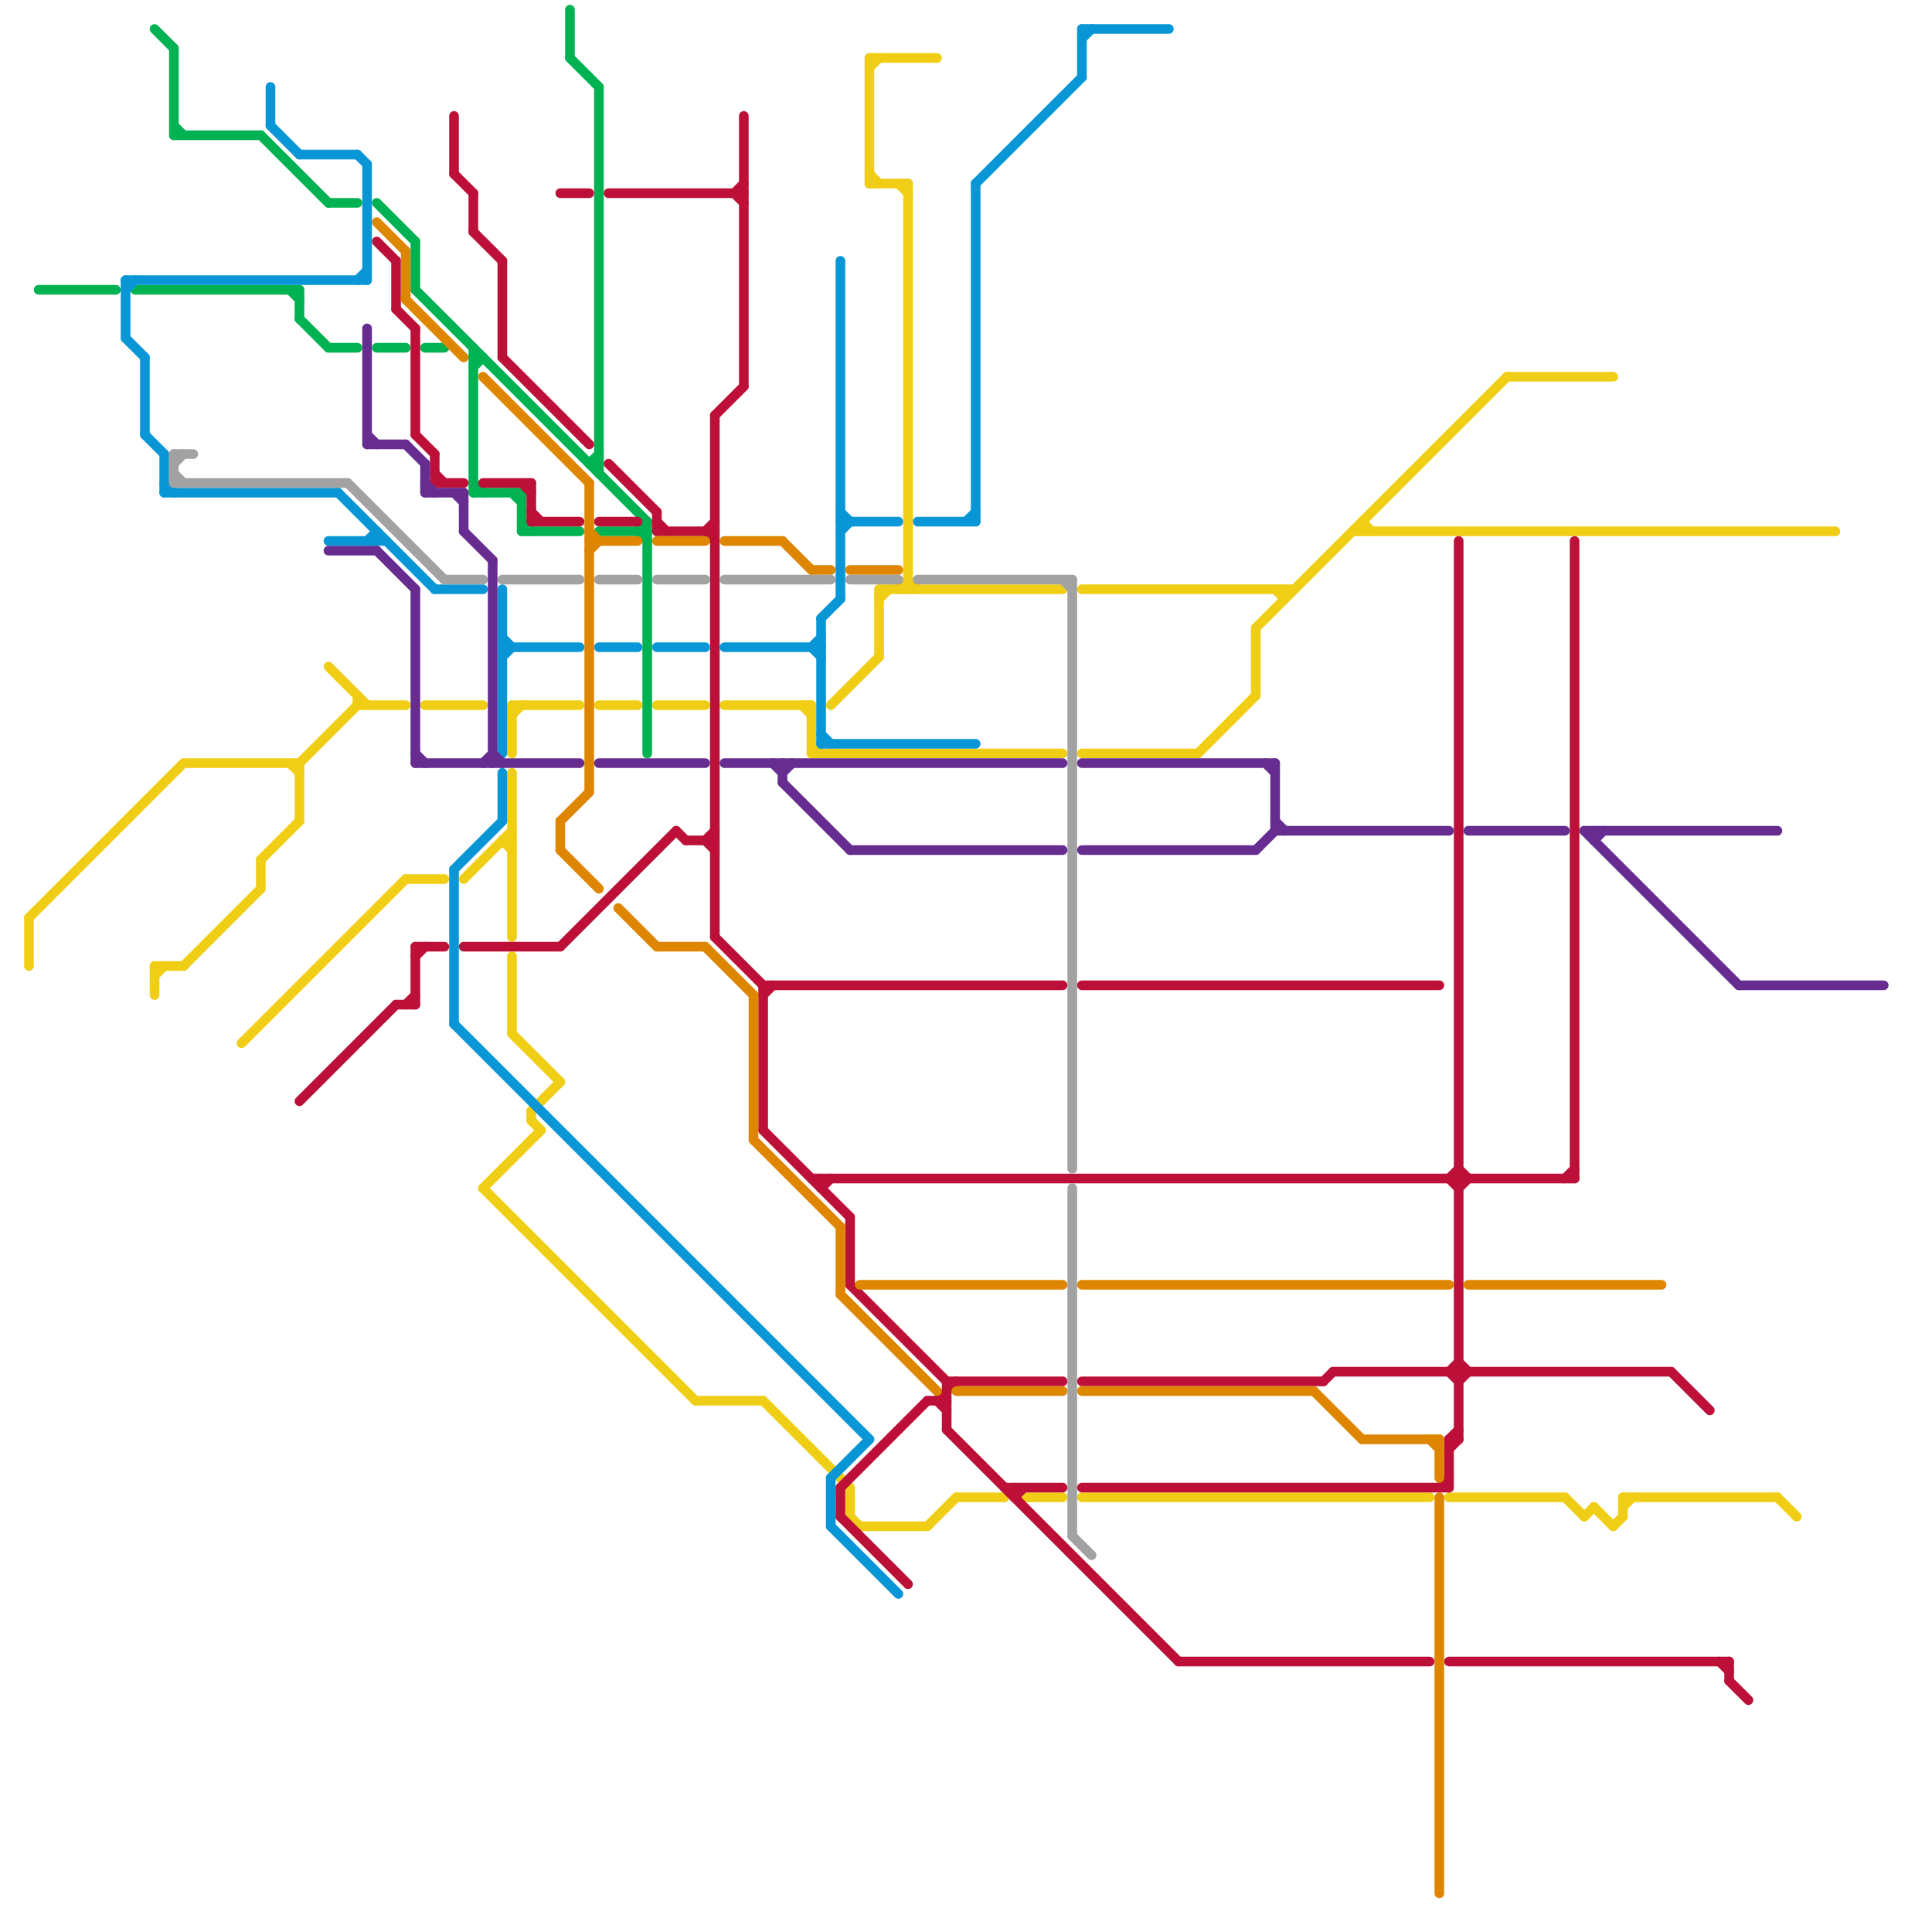 
<svg version="1.1" xmlns="http://www.w3.org/2000/svg" viewBox="0 0 200 200">
<style>line { stroke-width: 1; fill: none; stroke-linecap: round; stroke-linejoin: round; } .c0 { stroke: #00b251 } .c1 { stroke: #f0ce15 } .c2 { stroke: #bd1038 } .c3 { stroke: #df8600 } .c4 { stroke: #0896d7 } .c5 { stroke: #a2a2a2 } .c6 { stroke: #662c90 }</style><line class="c0" x1="49" y1="36" x2="49" y2="51"/><line class="c0" x1="31" y1="33" x2="34" y2="36"/><line class="c0" x1="61" y1="48" x2="62" y2="48"/><line class="c0" x1="59" y1="6" x2="62" y2="9"/><line class="c0" x1="30" y1="30" x2="31" y2="31"/><line class="c0" x1="16" y1="3" x2="18" y2="5"/><line class="c0" x1="39" y1="36" x2="42" y2="36"/><line class="c0" x1="18" y1="13" x2="19" y2="14"/><line class="c0" x1="49" y1="38" x2="50" y2="37"/><line class="c0" x1="18" y1="5" x2="18" y2="14"/><line class="c0" x1="61" y1="48" x2="62" y2="47"/><line class="c0" x1="66" y1="55" x2="67" y2="54"/><line class="c0" x1="34" y1="36" x2="37" y2="36"/><line class="c0" x1="44" y1="36" x2="46" y2="36"/><line class="c0" x1="18" y1="14" x2="27" y2="14"/><line class="c0" x1="49" y1="37" x2="50" y2="37"/><line class="c0" x1="62" y1="55" x2="67" y2="55"/><line class="c0" x1="4" y1="30" x2="12" y2="30"/><line class="c0" x1="43" y1="30" x2="67" y2="54"/><line class="c0" x1="27" y1="14" x2="34" y2="21"/><line class="c0" x1="59" y1="1" x2="59" y2="6"/><line class="c0" x1="49" y1="51" x2="54" y2="51"/><line class="c0" x1="49" y1="50" x2="50" y2="51"/><line class="c0" x1="14" y1="30" x2="31" y2="30"/><line class="c0" x1="43" y1="25" x2="43" y2="30"/><line class="c0" x1="31" y1="30" x2="31" y2="33"/><line class="c0" x1="54" y1="55" x2="60" y2="55"/><line class="c0" x1="62" y1="9" x2="62" y2="49"/><line class="c0" x1="66" y1="55" x2="67" y2="56"/><line class="c0" x1="54" y1="51" x2="54" y2="55"/><line class="c0" x1="67" y1="54" x2="67" y2="78"/><line class="c0" x1="54" y1="54" x2="55" y2="55"/><line class="c0" x1="34" y1="21" x2="37" y2="21"/><line class="c0" x1="53" y1="51" x2="54" y2="52"/><line class="c0" x1="39" y1="21" x2="43" y2="25"/><line class="c1" x1="124" y1="78" x2="130" y2="72"/><line class="c1" x1="165" y1="156" x2="167" y2="158"/><line class="c1" x1="44" y1="73" x2="50" y2="73"/><line class="c1" x1="53" y1="80" x2="53" y2="97"/><line class="c1" x1="16" y1="100" x2="16" y2="103"/><line class="c1" x1="27" y1="89" x2="31" y2="85"/><line class="c1" x1="84" y1="78" x2="110" y2="78"/><line class="c1" x1="53" y1="73" x2="53" y2="78"/><line class="c1" x1="94" y1="19" x2="94" y2="61"/><line class="c1" x1="156" y1="39" x2="167" y2="39"/><line class="c1" x1="168" y1="155" x2="184" y2="155"/><line class="c1" x1="90" y1="19" x2="94" y2="19"/><line class="c1" x1="130" y1="65" x2="156" y2="39"/><line class="c1" x1="16" y1="101" x2="17" y2="100"/><line class="c1" x1="164" y1="157" x2="165" y2="156"/><line class="c1" x1="93" y1="61" x2="94" y2="60"/><line class="c1" x1="132" y1="61" x2="133" y2="62"/><line class="c1" x1="90" y1="18" x2="91" y2="19"/><line class="c1" x1="72" y1="145" x2="79" y2="145"/><line class="c1" x1="86" y1="73" x2="91" y2="68"/><line class="c1" x1="112" y1="61" x2="134" y2="61"/><line class="c1" x1="88" y1="154" x2="88" y2="157"/><line class="c1" x1="168" y1="156" x2="169" y2="155"/><line class="c1" x1="167" y1="158" x2="168" y2="157"/><line class="c1" x1="89" y1="158" x2="96" y2="158"/><line class="c1" x1="83" y1="73" x2="84" y2="74"/><line class="c1" x1="106" y1="155" x2="110" y2="155"/><line class="c1" x1="91" y1="61" x2="110" y2="61"/><line class="c1" x1="79" y1="145" x2="88" y2="154"/><line class="c1" x1="141" y1="54" x2="142" y2="55"/><line class="c1" x1="30" y1="79" x2="31" y2="80"/><line class="c1" x1="99" y1="155" x2="104" y2="155"/><line class="c1" x1="62" y1="73" x2="66" y2="73"/><line class="c1" x1="55" y1="115" x2="55" y2="116"/><line class="c1" x1="130" y1="65" x2="130" y2="72"/><line class="c1" x1="42" y1="91" x2="46" y2="91"/><line class="c1" x1="90" y1="6" x2="97" y2="6"/><line class="c1" x1="3" y1="95" x2="19" y2="79"/><line class="c1" x1="37" y1="73" x2="42" y2="73"/><line class="c1" x1="53" y1="73" x2="60" y2="73"/><line class="c1" x1="50" y1="123" x2="56" y2="117"/><line class="c1" x1="52" y1="87" x2="53" y2="87"/><line class="c1" x1="96" y1="158" x2="99" y2="155"/><line class="c1" x1="55" y1="116" x2="56" y2="117"/><line class="c1" x1="25" y1="108" x2="42" y2="91"/><line class="c1" x1="55" y1="115" x2="58" y2="112"/><line class="c1" x1="184" y1="155" x2="186" y2="157"/><line class="c1" x1="162" y1="155" x2="164" y2="157"/><line class="c1" x1="90" y1="6" x2="90" y2="19"/><line class="c1" x1="48" y1="91" x2="53" y2="86"/><line class="c1" x1="31" y1="79" x2="37" y2="73"/><line class="c1" x1="150" y1="155" x2="162" y2="155"/><line class="c1" x1="112" y1="155" x2="148" y2="155"/><line class="c1" x1="19" y1="100" x2="27" y2="92"/><line class="c1" x1="91" y1="61" x2="91" y2="68"/><line class="c1" x1="91" y1="62" x2="92" y2="61"/><line class="c1" x1="140" y1="55" x2="190" y2="55"/><line class="c1" x1="141" y1="54" x2="141" y2="55"/><line class="c1" x1="3" y1="95" x2="3" y2="100"/><line class="c1" x1="53" y1="74" x2="54" y2="73"/><line class="c1" x1="16" y1="100" x2="19" y2="100"/><line class="c1" x1="94" y1="60" x2="95" y2="61"/><line class="c1" x1="168" y1="155" x2="168" y2="157"/><line class="c1" x1="90" y1="7" x2="91" y2="6"/><line class="c1" x1="84" y1="73" x2="84" y2="78"/><line class="c1" x1="75" y1="73" x2="84" y2="73"/><line class="c1" x1="34" y1="69" x2="38" y2="73"/><line class="c1" x1="112" y1="78" x2="124" y2="78"/><line class="c1" x1="19" y1="79" x2="31" y2="79"/><line class="c1" x1="31" y1="79" x2="31" y2="85"/><line class="c1" x1="84" y1="77" x2="85" y2="78"/><line class="c1" x1="37" y1="72" x2="37" y2="73"/><line class="c1" x1="50" y1="123" x2="72" y2="145"/><line class="c1" x1="53" y1="99" x2="53" y2="107"/><line class="c1" x1="133" y1="61" x2="133" y2="62"/><line class="c1" x1="27" y1="89" x2="27" y2="92"/><line class="c1" x1="68" y1="73" x2="73" y2="73"/><line class="c1" x1="93" y1="19" x2="94" y2="20"/><line class="c1" x1="52" y1="87" x2="53" y2="88"/><line class="c1" x1="88" y1="157" x2="89" y2="158"/><line class="c1" x1="53" y1="107" x2="58" y2="112"/><line class="c2" x1="151" y1="123" x2="152" y2="122"/><line class="c2" x1="42" y1="104" x2="43" y2="103"/><line class="c2" x1="79" y1="102" x2="110" y2="102"/><line class="c2" x1="77" y1="12" x2="77" y2="40"/><line class="c2" x1="150" y1="149" x2="151" y2="148"/><line class="c2" x1="43" y1="98" x2="46" y2="98"/><line class="c2" x1="84" y1="122" x2="163" y2="122"/><line class="c2" x1="151" y1="56" x2="151" y2="149"/><line class="c2" x1="151" y1="121" x2="152" y2="122"/><line class="c2" x1="79" y1="102" x2="79" y2="117"/><line class="c2" x1="43" y1="98" x2="43" y2="104"/><line class="c2" x1="47" y1="18" x2="49" y2="20"/><line class="c2" x1="49" y1="24" x2="52" y2="27"/><line class="c2" x1="71" y1="87" x2="74" y2="87"/><line class="c2" x1="43" y1="99" x2="44" y2="98"/><line class="c2" x1="105" y1="155" x2="106" y2="154"/><line class="c2" x1="76" y1="20" x2="77" y2="19"/><line class="c2" x1="88" y1="126" x2="88" y2="133"/><line class="c2" x1="179" y1="174" x2="181" y2="176"/><line class="c2" x1="31" y1="114" x2="41" y2="104"/><line class="c2" x1="58" y1="98" x2="70" y2="86"/><line class="c2" x1="43" y1="34" x2="43" y2="45"/><line class="c2" x1="76" y1="20" x2="77" y2="21"/><line class="c2" x1="39" y1="25" x2="41" y2="27"/><line class="c2" x1="79" y1="117" x2="88" y2="126"/><line class="c2" x1="52" y1="37" x2="61" y2="46"/><line class="c2" x1="63" y1="20" x2="77" y2="20"/><line class="c2" x1="45" y1="49" x2="46" y2="50"/><line class="c2" x1="122" y1="172" x2="148" y2="172"/><line class="c2" x1="112" y1="154" x2="150" y2="154"/><line class="c2" x1="70" y1="86" x2="71" y2="87"/><line class="c2" x1="163" y1="56" x2="163" y2="122"/><line class="c2" x1="47" y1="12" x2="47" y2="18"/><line class="c2" x1="74" y1="43" x2="74" y2="97"/><line class="c2" x1="87" y1="154" x2="87" y2="157"/><line class="c2" x1="97" y1="145" x2="98" y2="146"/><line class="c2" x1="150" y1="149" x2="151" y2="149"/><line class="c2" x1="105" y1="154" x2="105" y2="155"/><line class="c2" x1="96" y1="145" x2="98" y2="145"/><line class="c2" x1="73" y1="55" x2="74" y2="54"/><line class="c2" x1="149" y1="154" x2="150" y2="153"/><line class="c2" x1="104" y1="154" x2="110" y2="154"/><line class="c2" x1="85" y1="122" x2="85" y2="123"/><line class="c2" x1="50" y1="50" x2="55" y2="50"/><line class="c2" x1="150" y1="150" x2="151" y2="149"/><line class="c2" x1="150" y1="142" x2="151" y2="141"/><line class="c2" x1="43" y1="45" x2="45" y2="47"/><line class="c2" x1="41" y1="27" x2="41" y2="32"/><line class="c2" x1="73" y1="55" x2="74" y2="56"/><line class="c2" x1="112" y1="102" x2="149" y2="102"/><line class="c2" x1="63" y1="48" x2="68" y2="53"/><line class="c2" x1="55" y1="54" x2="60" y2="54"/><line class="c2" x1="54" y1="50" x2="55" y2="51"/><line class="c2" x1="58" y1="20" x2="61" y2="20"/><line class="c2" x1="150" y1="142" x2="151" y2="143"/><line class="c2" x1="41" y1="104" x2="43" y2="104"/><line class="c2" x1="41" y1="32" x2="43" y2="34"/><line class="c2" x1="85" y1="123" x2="86" y2="122"/><line class="c2" x1="151" y1="143" x2="152" y2="142"/><line class="c2" x1="68" y1="54" x2="69" y2="55"/><line class="c2" x1="112" y1="143" x2="137" y2="143"/><line class="c2" x1="178" y1="172" x2="179" y2="173"/><line class="c2" x1="55" y1="50" x2="55" y2="54"/><line class="c2" x1="74" y1="43" x2="77" y2="40"/><line class="c2" x1="151" y1="141" x2="152" y2="142"/><line class="c2" x1="98" y1="143" x2="110" y2="143"/><line class="c2" x1="48" y1="98" x2="58" y2="98"/><line class="c2" x1="49" y1="20" x2="49" y2="24"/><line class="c2" x1="52" y1="27" x2="52" y2="37"/><line class="c2" x1="68" y1="55" x2="74" y2="55"/><line class="c2" x1="87" y1="157" x2="94" y2="164"/><line class="c2" x1="73" y1="87" x2="74" y2="86"/><line class="c2" x1="97" y1="145" x2="99" y2="143"/><line class="c2" x1="74" y1="97" x2="79" y2="102"/><line class="c2" x1="179" y1="172" x2="179" y2="174"/><line class="c2" x1="87" y1="154" x2="96" y2="145"/><line class="c2" x1="45" y1="50" x2="48" y2="50"/><line class="c2" x1="137" y1="143" x2="138" y2="142"/><line class="c2" x1="150" y1="122" x2="151" y2="121"/><line class="c2" x1="98" y1="148" x2="122" y2="172"/><line class="c2" x1="150" y1="149" x2="150" y2="154"/><line class="c2" x1="68" y1="53" x2="68" y2="55"/><line class="c2" x1="73" y1="87" x2="74" y2="88"/><line class="c2" x1="62" y1="54" x2="66" y2="54"/><line class="c2" x1="88" y1="133" x2="98" y2="143"/><line class="c2" x1="55" y1="53" x2="56" y2="54"/><line class="c2" x1="150" y1="122" x2="151" y2="123"/><line class="c2" x1="79" y1="103" x2="80" y2="102"/><line class="c2" x1="173" y1="142" x2="177" y2="146"/><line class="c2" x1="138" y1="142" x2="173" y2="142"/><line class="c2" x1="45" y1="47" x2="45" y2="50"/><line class="c2" x1="98" y1="143" x2="98" y2="148"/><line class="c2" x1="150" y1="172" x2="179" y2="172"/><line class="c2" x1="162" y1="122" x2="163" y2="121"/><line class="c3" x1="112" y1="144" x2="136" y2="144"/><line class="c3" x1="42" y1="31" x2="48" y2="37"/><line class="c3" x1="99" y1="144" x2="110" y2="144"/><line class="c3" x1="81" y1="56" x2="84" y2="59"/><line class="c3" x1="141" y1="149" x2="149" y2="149"/><line class="c3" x1="149" y1="149" x2="149" y2="153"/><line class="c3" x1="61" y1="50" x2="61" y2="82"/><line class="c3" x1="148" y1="149" x2="149" y2="150"/><line class="c3" x1="42" y1="26" x2="42" y2="31"/><line class="c3" x1="149" y1="155" x2="149" y2="196"/><line class="c3" x1="58" y1="85" x2="61" y2="82"/><line class="c3" x1="58" y1="88" x2="62" y2="92"/><line class="c3" x1="88" y1="59" x2="93" y2="59"/><line class="c3" x1="61" y1="56" x2="66" y2="56"/><line class="c3" x1="50" y1="39" x2="61" y2="50"/><line class="c3" x1="152" y1="133" x2="172" y2="133"/><line class="c3" x1="64" y1="94" x2="68" y2="98"/><line class="c3" x1="78" y1="118" x2="87" y2="127"/><line class="c3" x1="68" y1="98" x2="73" y2="98"/><line class="c3" x1="136" y1="144" x2="141" y2="149"/><line class="c3" x1="73" y1="98" x2="78" y2="103"/><line class="c3" x1="87" y1="127" x2="87" y2="134"/><line class="c3" x1="39" y1="23" x2="42" y2="26"/><line class="c3" x1="68" y1="56" x2="73" y2="56"/><line class="c3" x1="61" y1="57" x2="62" y2="56"/><line class="c3" x1="78" y1="103" x2="78" y2="118"/><line class="c3" x1="112" y1="133" x2="150" y2="133"/><line class="c3" x1="61" y1="55" x2="62" y2="56"/><line class="c3" x1="75" y1="56" x2="81" y2="56"/><line class="c3" x1="89" y1="133" x2="110" y2="133"/><line class="c3" x1="84" y1="59" x2="86" y2="59"/><line class="c3" x1="58" y1="85" x2="58" y2="88"/><line class="c3" x1="87" y1="134" x2="97" y2="144"/><line class="c4" x1="87" y1="53" x2="88" y2="54"/><line class="c4" x1="15" y1="37" x2="15" y2="45"/><line class="c4" x1="17" y1="47" x2="17" y2="51"/><line class="c4" x1="87" y1="27" x2="87" y2="62"/><line class="c4" x1="13" y1="29" x2="38" y2="29"/><line class="c4" x1="35" y1="51" x2="45" y2="61"/><line class="c4" x1="47" y1="90" x2="47" y2="106"/><line class="c4" x1="101" y1="19" x2="112" y2="8"/><line class="c4" x1="86" y1="153" x2="86" y2="158"/><line class="c4" x1="62" y1="67" x2="66" y2="67"/><line class="c4" x1="52" y1="80" x2="52" y2="85"/><line class="c4" x1="101" y1="19" x2="101" y2="54"/><line class="c4" x1="86" y1="158" x2="93" y2="165"/><line class="c4" x1="75" y1="67" x2="85" y2="67"/><line class="c4" x1="34" y1="56" x2="40" y2="56"/><line class="c4" x1="17" y1="51" x2="35" y2="51"/><line class="c4" x1="84" y1="67" x2="85" y2="66"/><line class="c4" x1="86" y1="153" x2="90" y2="149"/><line class="c4" x1="52" y1="67" x2="60" y2="67"/><line class="c4" x1="37" y1="16" x2="38" y2="17"/><line class="c4" x1="47" y1="106" x2="90" y2="149"/><line class="c4" x1="85" y1="76" x2="86" y2="77"/><line class="c4" x1="28" y1="9" x2="28" y2="13"/><line class="c4" x1="95" y1="54" x2="101" y2="54"/><line class="c4" x1="112" y1="3" x2="121" y2="3"/><line class="c4" x1="13" y1="30" x2="14" y2="29"/><line class="c4" x1="85" y1="77" x2="101" y2="77"/><line class="c4" x1="37" y1="29" x2="38" y2="28"/><line class="c4" x1="28" y1="13" x2="31" y2="16"/><line class="c4" x1="13" y1="29" x2="13" y2="35"/><line class="c4" x1="52" y1="66" x2="53" y2="67"/><line class="c4" x1="39" y1="55" x2="39" y2="56"/><line class="c4" x1="85" y1="64" x2="87" y2="62"/><line class="c4" x1="52" y1="68" x2="53" y2="67"/><line class="c4" x1="84" y1="67" x2="85" y2="68"/><line class="c4" x1="85" y1="64" x2="85" y2="77"/><line class="c4" x1="68" y1="67" x2="73" y2="67"/><line class="c4" x1="87" y1="55" x2="88" y2="54"/><line class="c4" x1="38" y1="17" x2="38" y2="29"/><line class="c4" x1="38" y1="56" x2="39" y2="55"/><line class="c4" x1="15" y1="45" x2="17" y2="47"/><line class="c4" x1="45" y1="61" x2="50" y2="61"/><line class="c4" x1="47" y1="90" x2="52" y2="85"/><line class="c4" x1="87" y1="54" x2="93" y2="54"/><line class="c4" x1="17" y1="50" x2="18" y2="51"/><line class="c4" x1="100" y1="54" x2="101" y2="53"/><line class="c4" x1="112" y1="4" x2="113" y2="3"/><line class="c4" x1="13" y1="35" x2="15" y2="37"/><line class="c4" x1="31" y1="16" x2="37" y2="16"/><line class="c4" x1="52" y1="61" x2="52" y2="78"/><line class="c4" x1="112" y1="3" x2="112" y2="8"/><line class="c5" x1="110" y1="60" x2="111" y2="61"/><line class="c5" x1="111" y1="123" x2="111" y2="159"/><line class="c5" x1="75" y1="60" x2="86" y2="60"/><line class="c5" x1="18" y1="47" x2="20" y2="47"/><line class="c5" x1="62" y1="60" x2="66" y2="60"/><line class="c5" x1="52" y1="60" x2="60" y2="60"/><line class="c5" x1="18" y1="47" x2="18" y2="50"/><line class="c5" x1="18" y1="48" x2="19" y2="47"/><line class="c5" x1="18" y1="49" x2="19" y2="50"/><line class="c5" x1="111" y1="159" x2="113" y2="161"/><line class="c5" x1="88" y1="60" x2="93" y2="60"/><line class="c5" x1="36" y1="50" x2="46" y2="60"/><line class="c5" x1="46" y1="60" x2="50" y2="60"/><line class="c5" x1="68" y1="60" x2="73" y2="60"/><line class="c5" x1="95" y1="60" x2="111" y2="60"/><line class="c5" x1="111" y1="60" x2="111" y2="121"/><line class="c5" x1="18" y1="50" x2="36" y2="50"/><line class="c6" x1="44" y1="48" x2="44" y2="51"/><line class="c6" x1="39" y1="57" x2="43" y2="61"/><line class="c6" x1="42" y1="46" x2="44" y2="48"/><line class="c6" x1="75" y1="79" x2="110" y2="79"/><line class="c6" x1="165" y1="86" x2="165" y2="87"/><line class="c6" x1="81" y1="80" x2="82" y2="79"/><line class="c6" x1="130" y1="88" x2="132" y2="86"/><line class="c6" x1="131" y1="79" x2="132" y2="80"/><line class="c6" x1="44" y1="51" x2="48" y2="51"/><line class="c6" x1="132" y1="85" x2="133" y2="86"/><line class="c6" x1="112" y1="88" x2="130" y2="88"/><line class="c6" x1="62" y1="79" x2="73" y2="79"/><line class="c6" x1="112" y1="79" x2="132" y2="79"/><line class="c6" x1="51" y1="58" x2="51" y2="79"/><line class="c6" x1="81" y1="79" x2="81" y2="81"/><line class="c6" x1="51" y1="78" x2="52" y2="79"/><line class="c6" x1="50" y1="79" x2="51" y2="78"/><line class="c6" x1="164" y1="86" x2="180" y2="102"/><line class="c6" x1="132" y1="79" x2="132" y2="86"/><line class="c6" x1="132" y1="86" x2="150" y2="86"/><line class="c6" x1="80" y1="79" x2="81" y2="80"/><line class="c6" x1="81" y1="81" x2="88" y2="88"/><line class="c6" x1="43" y1="61" x2="43" y2="79"/><line class="c6" x1="44" y1="50" x2="45" y2="51"/><line class="c6" x1="43" y1="78" x2="44" y2="79"/><line class="c6" x1="48" y1="51" x2="48" y2="55"/><line class="c6" x1="38" y1="34" x2="38" y2="46"/><line class="c6" x1="152" y1="86" x2="162" y2="86"/><line class="c6" x1="164" y1="86" x2="184" y2="86"/><line class="c6" x1="165" y1="87" x2="166" y2="86"/><line class="c6" x1="38" y1="45" x2="39" y2="46"/><line class="c6" x1="48" y1="55" x2="51" y2="58"/><line class="c6" x1="88" y1="88" x2="110" y2="88"/><line class="c6" x1="43" y1="79" x2="60" y2="79"/><line class="c6" x1="180" y1="102" x2="195" y2="102"/><line class="c6" x1="47" y1="51" x2="48" y2="52"/><line class="c6" x1="38" y1="46" x2="42" y2="46"/><line class="c6" x1="34" y1="57" x2="39" y2="57"/>


</svg>

